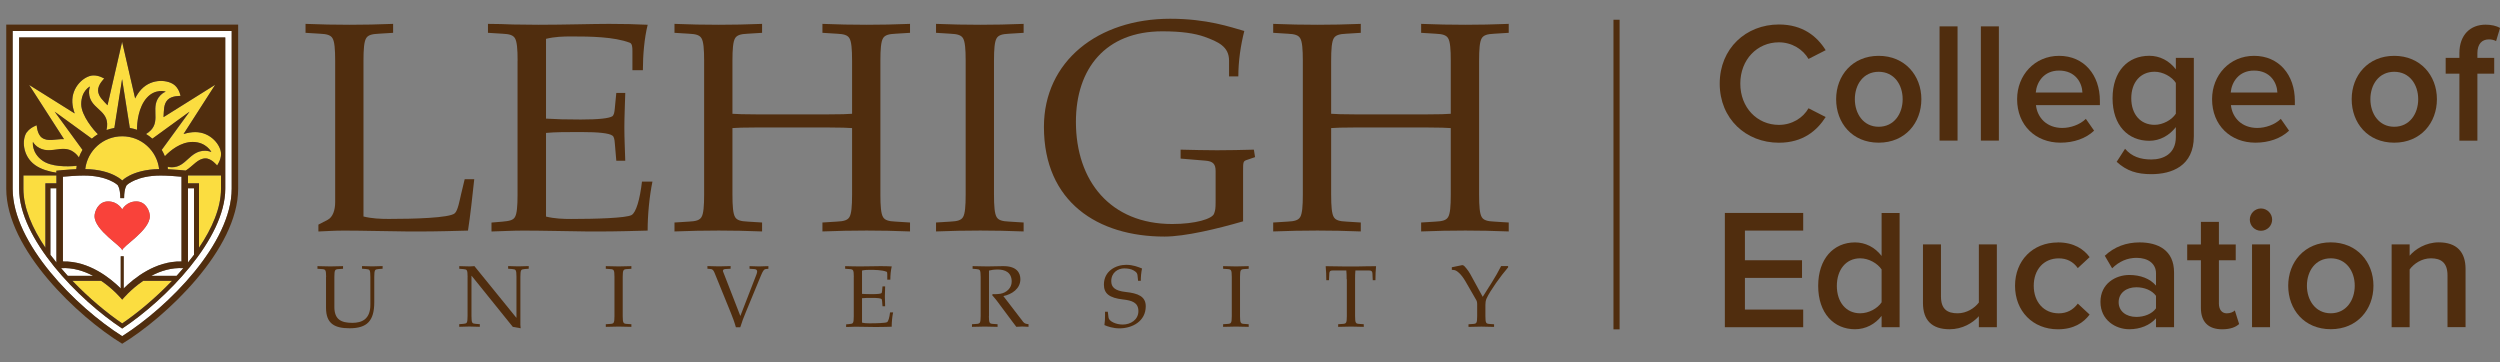 <svg width="400" height="58" viewBox="0 0 400 58" fill="none" xmlns="http://www.w3.org/2000/svg">
<rect x="0" y="0" width="400" height="58" fill="#808080" stroke="none"/>
<g clip-path="url(#clip0_914_16347)">
<path d="M2.025 4.965V30.201C2.025 38.906 12.089 49.065 19.545 53.787C27 49.057 37.064 38.898 37.064 30.201V4.965H2.025ZM36.039 30.201C36.039 38.206 26.578 47.92 19.545 52.567C12.519 47.92 3.058 38.206 3.058 30.201V5.989H36.039V30.201Z" fill="white"/>
<path d="M14.886 44.133C13.409 43.342 11.652 42.792 9.767 42.905C10.114 43.319 10.468 43.734 10.838 44.133H14.886Z" fill="white"/>
<path d="M24.211 44.133H28.259C28.629 43.734 28.976 43.319 29.33 42.905C27.445 42.792 25.696 43.342 24.211 44.133Z" fill="white"/>
<path d="M31.041 30.125H30.076V42.001C30.4 41.594 30.732 41.188 31.041 40.766V30.125Z" fill="white"/>
<path d="M9.029 30.125H8.064V40.766C8.373 41.18 8.704 41.587 9.029 42.001V30.125Z" fill="white"/>
<path d="M19.319 40.999H19.786V46.15C21.43 44.516 24.867 41.737 29.036 41.835V28.272C28.139 28.189 26.767 28.084 25.696 28.084C21.889 28.084 20.306 29.583 20.291 29.598C20.291 29.598 19.854 30.057 19.854 31.699H19.243C19.243 30.057 18.806 29.598 18.806 29.598C18.791 29.583 17.208 28.084 13.401 28.084C12.331 28.084 10.959 28.189 10.061 28.272V41.835C14.23 41.737 17.66 44.524 19.311 46.15V40.999H19.319ZM15.127 34.575C15.127 33.868 15.7 32.226 17.298 32.226C18.897 32.226 19.552 33.506 19.552 33.506C19.552 33.506 20.216 32.226 21.806 32.226C23.397 32.226 23.978 33.868 23.978 34.575C23.978 36.888 19.552 39.403 19.552 40.065C19.552 39.403 15.127 36.888 15.127 34.575Z" fill="white"/>
<path d="M34.742 26.473C34.742 26.473 35.376 25.599 35.376 24.65C35.376 23.257 33.74 21.133 31.237 21.133C30.619 21.133 29.986 21.254 29.375 21.442L34.433 13.565L26.171 18.738C26.247 17.669 26.171 16.667 26.827 15.975C27.49 15.274 28.893 15.35 28.893 15.35C28.893 15.35 28.727 14.355 28.033 13.7C27.015 12.736 24.354 12.465 22.628 14.28C22.229 14.702 21.897 15.207 21.625 15.749L19.545 6.682L17.208 16.841C16.492 16.073 15.745 15.447 15.7 14.506C15.647 13.542 16.68 12.571 16.68 12.571C16.68 12.571 15.828 12.013 14.878 12.066C13.484 12.142 11.448 13.873 11.577 16.381C11.607 16.976 11.75 17.571 11.961 18.151L4.664 13.58L10.242 22.255C8.893 22.218 7.679 22.715 6.722 22.037C5.938 21.48 5.877 20.041 5.877 20.041C5.877 20.041 4.852 20.38 4.302 21.156C3.488 22.293 3.586 24.966 5.621 26.427C6.586 27.12 7.853 27.467 9.029 27.647V27.331C9.029 27.331 10.649 27.158 12.217 27.082C12.232 26.902 12.255 26.729 12.285 26.548C10.612 26.706 8.177 26.691 6.805 25.712C5.026 24.439 5.274 22.722 5.274 22.722C5.274 22.722 5.531 23.166 5.968 23.483C7.988 24.929 9.926 23.008 11.795 24.341C12.187 24.62 12.466 24.944 12.639 25.2C12.798 24.778 12.986 24.379 13.212 23.995L8.757 17.88L14.705 22.203C15.007 21.939 15.331 21.698 15.678 21.487C15.074 20.937 13.009 18.512 13.009 16.69C13.009 14.506 14.411 13.851 14.411 13.851C14.411 13.851 14.223 14.325 14.253 14.868C14.381 17.345 17.042 17.503 17.155 19.785C17.178 20.184 17.125 20.538 17.049 20.824C17.457 20.681 17.879 20.568 18.308 20.493L19.545 12.676L20.781 20.493C21.181 20.561 21.573 20.659 21.942 20.787C21.912 19.672 22.161 17.165 23.503 15.666C24.875 14.137 26.526 14.672 26.526 14.672C26.526 14.672 26.051 14.868 25.681 15.252C23.97 17.052 25.741 19.175 24.158 20.84C23.895 21.118 23.616 21.314 23.374 21.457C23.736 21.675 24.076 21.924 24.392 22.203L30.34 17.88L25.885 23.995C26.081 24.319 26.247 24.658 26.39 25.012C27.249 24.108 28.893 22.73 30.837 22.73C33.024 22.73 33.83 24.341 33.83 24.341C33.83 24.341 33.363 24.13 32.82 24.13C30.332 24.13 29.82 26.774 27.528 26.774C27.279 26.774 27.053 26.744 26.842 26.706C26.857 26.834 26.857 26.962 26.872 27.09C28.011 27.143 29.172 27.248 29.729 27.308C30.921 26.555 31.682 25.358 32.896 25.358C33.861 25.358 34.75 26.495 34.75 26.495L34.742 26.473Z" fill="#FBDD40"/>
<path d="M30.076 29.328H31.84V39.638C33.943 36.527 35.361 33.259 35.361 30.209V28.07H30.076V29.335V29.328Z" fill="#FBDD40"/>
<path d="M3.744 30.201C3.744 33.258 5.161 36.527 7.265 39.63V29.32H9.029V28.055H3.744V30.193V30.201Z" fill="#FBDD40"/>
<path d="M19.552 28.868C19.552 28.868 19.929 28.484 20.759 28.062C21.701 27.588 23.224 27.084 25.455 27.046C25.108 24.094 22.598 21.797 19.545 21.797C16.492 21.797 13.981 24.094 13.635 27.046C15.866 27.084 17.389 27.588 18.331 28.062C19.16 28.484 19.545 28.868 19.545 28.868H19.552Z" fill="#FBDD40"/>
<path d="M19.552 47.944C19.552 47.944 18.256 46.332 16.19 44.932H11.584C14.238 47.711 17.133 50.105 19.552 51.747C21.965 50.105 24.867 47.711 27.521 44.932H22.915C20.849 46.332 19.552 47.944 19.552 47.944Z" fill="#FBDD40"/>
<path d="M21.806 32.227C20.216 32.227 19.552 33.507 19.552 33.507C19.552 33.507 18.889 32.227 17.298 32.227C15.708 32.227 15.127 33.868 15.127 34.576C15.127 36.888 19.552 39.403 19.552 40.066C19.552 39.403 23.977 36.888 23.977 34.576C23.977 33.868 23.404 32.227 21.806 32.227Z" fill="#F9423A"/>
<path d="M1 30.201C1 39.901 12.557 50.745 19.552 55C26.541 50.745 38.105 39.901 38.105 30.201V3.934H1V30.201ZM2.025 4.965H37.072V30.201C37.072 38.907 27.008 49.066 19.552 53.787C12.097 49.066 2.025 38.907 2.025 30.201V4.965Z" fill="#502D0E"/>
<path d="M19.552 52.568C26.586 47.922 36.047 38.207 36.047 30.202V5.99H3.058V30.202C3.058 38.207 12.519 47.922 19.552 52.568ZM28.259 44.134H24.211C25.689 43.343 27.438 42.793 29.33 42.906C28.976 43.32 28.629 43.734 28.259 44.134ZM19.319 41.001V46.152C17.668 44.518 14.238 41.739 10.069 41.837V28.274C10.966 28.191 12.338 28.085 13.408 28.085C17.215 28.085 18.799 29.584 18.814 29.599C18.814 29.599 19.251 30.059 19.251 31.7H19.861C19.861 30.059 20.299 29.599 20.299 29.599C20.314 29.584 21.897 28.085 25.704 28.085C26.767 28.085 28.146 28.191 29.043 28.274V41.837C24.875 41.739 21.437 44.525 19.794 46.152V41.001H19.326H19.319ZM13.642 27.054C13.989 24.102 16.499 21.805 19.552 21.805C22.605 21.805 25.116 24.102 25.462 27.054C23.231 27.091 21.701 27.596 20.766 28.07C19.937 28.492 19.56 28.876 19.56 28.876C19.56 28.876 19.183 28.492 18.346 28.07C17.404 27.596 15.881 27.091 13.65 27.054H13.642ZM31.041 40.767C30.732 41.181 30.4 41.588 30.076 42.002V30.126H31.041V40.767ZM35.361 30.209C35.361 33.267 33.943 36.535 31.84 39.638V29.328H30.076V28.063H35.361V30.202V30.209ZM4.294 21.157C4.852 20.381 5.87 20.043 5.87 20.043C5.87 20.043 5.93 21.481 6.714 22.038C7.672 22.716 8.885 22.219 10.235 22.257L4.656 13.581L11.954 18.152C11.742 17.573 11.599 16.97 11.569 16.383C11.441 13.883 13.476 12.143 14.871 12.068C15.821 12.022 16.673 12.572 16.673 12.572C16.673 12.572 15.64 13.544 15.693 14.508C15.738 15.449 16.492 16.074 17.2 16.842L19.537 6.683L21.618 15.75C21.889 15.215 22.221 14.711 22.62 14.282C24.347 12.467 27.008 12.745 28.026 13.702C28.719 14.357 28.885 15.351 28.885 15.351C28.885 15.351 27.483 15.283 26.82 15.976C26.156 16.669 26.232 17.671 26.164 18.74L34.426 13.566L29.367 21.443C29.978 21.255 30.611 21.135 31.23 21.135C33.74 21.135 35.368 23.251 35.368 24.651C35.368 25.608 34.735 26.474 34.735 26.474C34.735 26.474 33.845 25.337 32.88 25.337C31.667 25.337 30.913 26.527 29.714 27.287C29.156 27.235 27.995 27.122 26.857 27.069C26.842 26.941 26.85 26.805 26.827 26.685C27.03 26.723 27.264 26.753 27.513 26.753C29.805 26.753 30.325 24.109 32.805 24.109C33.34 24.109 33.815 24.32 33.815 24.32C33.815 24.32 33.009 22.709 30.822 22.709C28.878 22.709 27.234 24.094 26.375 24.99C26.232 24.636 26.066 24.297 25.87 23.974L30.325 17.859L24.377 22.181C24.06 21.903 23.721 21.654 23.359 21.436C23.601 21.293 23.879 21.089 24.143 20.818C25.719 19.154 23.955 17.03 25.666 15.23C26.035 14.839 26.51 14.651 26.51 14.651C26.51 14.651 24.859 14.116 23.487 15.645C22.138 17.143 21.897 19.651 21.927 20.766C21.55 20.638 21.166 20.54 20.766 20.472L19.53 12.655L18.293 20.472C17.856 20.547 17.434 20.66 17.034 20.803C17.102 20.525 17.155 20.171 17.14 19.764C17.019 17.475 14.366 17.324 14.238 14.846C14.207 14.312 14.396 13.83 14.396 13.83C14.396 13.83 12.994 14.492 12.994 16.669C12.994 18.491 15.059 20.909 15.662 21.466C15.323 21.677 14.992 21.918 14.69 22.181L8.742 17.859L13.197 23.974C12.971 24.358 12.775 24.757 12.624 25.179C12.444 24.923 12.172 24.599 11.78 24.32C9.918 22.987 7.973 24.9 5.953 23.462C5.516 23.145 5.259 22.701 5.259 22.701C5.259 22.701 5.01 24.426 6.79 25.691C8.162 26.67 10.597 26.685 12.27 26.527C12.24 26.7 12.217 26.881 12.202 27.061C10.634 27.137 9.013 27.31 9.013 27.31V27.626C7.837 27.445 6.571 27.099 5.606 26.406C3.563 24.945 3.473 22.272 4.287 21.135L4.294 21.157ZM7.264 39.638C5.161 36.528 3.744 33.259 3.744 30.209V28.07H9.029V29.336H7.264V39.645V39.638ZM8.064 30.126H9.029V42.002C8.704 41.596 8.373 41.189 8.064 40.767V30.126ZM9.775 42.906C11.659 42.793 13.408 43.343 14.893 44.134H10.845C10.476 43.734 10.129 43.32 9.775 42.906ZM16.19 44.932C18.256 46.333 19.552 47.944 19.552 47.944C19.552 47.944 20.849 46.333 22.915 44.932H27.521C24.867 47.711 21.972 50.105 19.552 51.747C17.132 50.105 14.238 47.711 11.584 44.932H16.19Z" fill="#502D0E"/>
<path d="M58.18 34.644C59.522 34.975 60.909 35.028 62.198 35.028C66.125 35.028 71.96 34.885 72.774 34.117C73.257 33.687 73.543 32.061 73.777 31.059L74.35 28.672H75.88C75.594 31.3 75.255 34.501 74.878 36.895C73.061 36.941 70 37.039 66.932 37.039H65.447C61.142 36.993 57.984 36.895 55.014 36.895C53.385 36.895 52.187 36.993 50.943 37.039V35.939L52.428 35.171C53.242 34.742 53.627 33.642 53.627 32.354V9.694C53.627 7.879 53.529 6.637 53.197 6.11C52.91 5.635 52.337 5.439 51.184 5.394L48.885 5.251V3.82C51.373 3.918 53.619 3.963 55.964 3.963C58.165 3.963 60.411 3.918 62.899 3.82V5.251L60.6 5.394C59.454 5.439 58.873 5.635 58.587 6.11C58.255 6.637 58.157 7.879 58.157 9.694V34.644H58.18Z" fill="#502D0E"/>
<path d="M82.816 9.694C82.816 7.879 82.718 6.637 82.386 6.11C82.1 5.635 81.527 5.439 80.373 5.394L78.074 5.251V3.82C79.416 3.82 80.75 3.865 82.092 3.918C83.434 3.918 84.821 3.963 86.163 3.963C90.324 3.963 94.727 3.82 97.456 3.82C99.612 3.82 101.76 3.865 103.63 3.963C103.102 6.064 102.861 8.791 102.861 11.231H101.187V8.12C101.187 7.503 101.142 6.976 100.757 6.833C98.225 5.876 94.44 5.831 91.379 5.831C90.09 5.831 88.696 5.876 87.362 6.215V18.98C88.892 19.078 90.618 19.123 92.91 19.123C95.827 19.123 97.456 18.935 97.983 18.596C98.225 18.407 98.315 17.971 98.368 17.353L98.609 14.868H100.041C99.996 16.826 99.898 18.641 99.898 20.411C99.898 22.18 99.996 23.995 100.041 25.72H98.609L98.368 22.896C98.323 22.271 98.225 21.841 97.983 21.698C97.456 21.314 95.827 21.126 92.91 21.126C90.611 21.126 88.839 21.126 87.362 21.269V34.651C88.703 34.983 90.09 35.035 91.379 35.035C95.307 35.035 100.185 34.892 101.044 34.41C101.76 34.026 102.386 31.925 102.717 29.056H104.391C103.916 31.353 103.622 34.312 103.622 36.895C101.805 36.941 98.737 37.039 95.677 37.039H94.191C90.505 36.993 86.728 36.895 83.758 36.895C81.941 36.895 80.358 36.993 78.639 37.039V35.608L80.366 35.465C81.512 35.367 82.092 35.224 82.379 34.749C82.71 34.222 82.808 32.98 82.808 31.165V9.694H82.816Z" fill="#502D0E"/>
<path d="M140.862 31.157C140.862 32.972 140.961 34.215 141.292 34.742C141.579 35.216 142.152 35.412 143.305 35.457L145.604 35.6V37.031C143.117 36.933 140.87 36.888 138.669 36.888C136.324 36.888 134.078 36.933 131.59 37.031V35.6L133.889 35.457C135.035 35.412 135.616 35.216 135.902 34.742C136.234 34.215 136.332 32.972 136.332 31.157V20.493C135.759 20.448 134.462 20.395 132.359 20.395H121.164C119.061 20.395 117.764 20.441 117.191 20.493V31.157C117.191 32.972 117.289 34.215 117.621 34.742C117.908 35.216 118.481 35.412 119.634 35.457L121.933 35.6V37.031C119.445 36.933 117.199 36.888 114.998 36.888C112.653 36.888 110.407 36.933 107.919 37.031V35.6L110.218 35.457C111.364 35.412 111.945 35.216 112.231 34.742C112.563 34.215 112.661 32.972 112.661 31.157V9.694C112.661 7.879 112.563 6.637 112.231 6.11C111.945 5.635 111.372 5.439 110.218 5.394L107.919 5.251V3.82C110.407 3.918 112.653 3.963 114.998 3.963C117.199 3.963 119.445 3.918 121.933 3.82V5.251L119.634 5.394C118.488 5.439 117.908 5.635 117.621 6.11C117.289 6.637 117.191 7.879 117.191 9.694V18.204C117.764 18.249 119.061 18.302 121.164 18.302H132.359C134.462 18.302 135.759 18.257 136.332 18.204V9.694C136.332 7.879 136.234 6.637 135.902 6.11C135.616 5.635 135.043 5.439 133.889 5.394L131.59 5.251V3.82C134.078 3.918 136.324 3.963 138.669 3.963C140.87 3.963 143.117 3.918 145.604 3.82V5.251L143.305 5.394C142.159 5.439 141.579 5.635 141.292 6.11C140.961 6.637 140.862 7.879 140.862 9.694V31.157Z" fill="#502D0E"/>
<path d="M159.038 31.157C159.038 32.972 159.136 34.215 159.468 34.742C159.754 35.216 160.327 35.412 161.48 35.457L163.78 35.6V37.031C161.292 36.933 159.045 36.888 156.844 36.888C154.5 36.888 152.253 36.933 149.766 37.031V35.6L152.065 35.457C153.211 35.412 153.791 35.216 154.078 34.742C154.409 34.215 154.507 32.972 154.507 31.157V9.694C154.507 7.879 154.409 6.637 154.078 6.11C153.791 5.635 153.218 5.439 152.065 5.394L149.766 5.251V3.82C152.253 3.918 154.5 3.963 156.844 3.963C159.045 3.963 161.292 3.918 163.78 3.82V5.251L161.48 5.394C160.335 5.439 159.754 5.635 159.468 6.11C159.136 6.637 159.038 7.879 159.038 9.694V31.157Z" fill="#502D0E"/>
<path d="M194.499 27.377C194.499 26.278 194.115 25.803 192.871 25.705L188.898 25.374V23.943C190.858 23.988 192.826 24.041 194.733 24.041C196.64 24.041 198.661 23.996 200.621 23.943L200.809 25.14L199.422 25.615C198.894 25.803 198.894 25.999 198.894 27.385V35.413C194.778 36.61 189.614 37.852 186.312 37.852C175.638 37.852 167.029 32.31 167.029 20.306C167.029 9.785 175.691 3 187.225 3C193.157 3 196.889 4.34 199.09 4.958C198.517 7.202 198.133 9.74 198.133 12.225H196.648V9.695C196.648 7.451 194.921 6.683 192.675 5.869C191.145 5.342 189.087 5.011 185.973 5.011C176.882 5.011 172.147 10.983 172.147 19.492C172.147 29.004 177.696 35.842 187.556 35.842C191.243 35.842 193.972 35.028 194.258 34.17C194.446 33.643 194.499 33.402 194.499 32.212V27.385V27.377Z" fill="#502D0E"/>
<path d="M236.655 31.157C236.655 32.972 236.753 34.215 237.084 34.742C237.371 35.216 237.944 35.412 239.097 35.457L241.396 35.6V37.031C238.909 36.933 236.662 36.888 234.461 36.888C232.117 36.888 229.87 36.933 227.382 37.031V35.6L229.682 35.457C230.827 35.412 231.408 35.216 231.694 34.742C232.026 34.215 232.124 32.972 232.124 31.157V20.493C231.551 20.448 230.255 20.395 228.151 20.395H216.957C214.853 20.395 213.557 20.441 212.984 20.493V31.157C212.984 32.972 213.082 34.215 213.413 34.742C213.7 35.216 214.273 35.412 215.426 35.457L217.725 35.6V37.031C215.238 36.933 212.991 36.888 210.79 36.888C208.446 36.888 206.199 36.933 203.711 37.031V35.6L206.011 35.457C207.156 35.412 207.737 35.216 208.023 34.742C208.355 34.215 208.453 32.972 208.453 31.157V9.694C208.453 7.879 208.355 6.637 208.023 6.11C207.737 5.635 207.164 5.439 206.011 5.394L203.711 5.251V3.82C206.199 3.918 208.446 3.963 210.79 3.963C212.991 3.963 215.238 3.918 217.725 3.82V5.251L215.426 5.394C214.28 5.439 213.7 5.635 213.413 6.11C213.082 6.637 212.984 7.879 212.984 9.694V18.204C213.557 18.249 214.853 18.302 216.957 18.302H228.151C230.255 18.302 231.551 18.257 232.124 18.204V9.694C232.124 7.879 232.026 6.637 231.694 6.11C231.408 5.635 230.835 5.439 229.682 5.394L227.382 5.251V3.82C229.87 3.918 232.117 3.963 234.461 3.963C236.662 3.963 238.909 3.918 241.396 3.82V5.251L239.097 5.394C237.951 5.439 237.378 5.635 237.084 6.11C236.753 6.637 236.655 7.879 236.655 9.694V31.157Z" fill="#502D0E"/>
<path d="M52.179 44.306C52.179 43.779 52.149 43.41 52.051 43.26C51.968 43.116 51.802 43.064 51.463 43.049L50.792 43.004V42.582C51.516 42.612 52.172 42.627 52.858 42.627C53.498 42.627 54.154 42.612 54.886 42.582V43.004L54.215 43.049C53.883 43.064 53.709 43.116 53.627 43.26C53.529 43.41 53.498 43.779 53.498 44.306V49.103C53.498 51.084 54.531 51.656 56.378 51.656C57.886 51.656 59.258 51.084 59.258 48.764V44.299C59.258 43.772 59.228 43.403 59.13 43.252C59.047 43.109 58.881 43.071 58.542 43.041L57.924 42.996V42.574C58.481 42.589 59.039 42.619 59.544 42.619C60.102 42.619 60.607 42.589 61.218 42.574V42.996L60.6 43.041C60.268 43.071 60.095 43.109 60.012 43.252C59.914 43.403 59.884 43.772 59.884 44.299V48.335C59.884 51.325 58.753 52.522 55.933 52.522C53.559 52.522 52.164 51.807 52.164 49.254V44.299L52.179 44.306Z" fill="#502D0E"/>
<path d="M74.817 44.306C74.817 43.779 74.787 43.41 74.689 43.26C74.606 43.116 74.441 43.079 74.101 43.049L73.483 43.004V42.582C74.101 42.597 74.659 42.627 75.157 42.627C75.406 42.627 75.662 42.597 75.91 42.582L82.59 50.813H82.635V44.299C82.635 43.772 82.605 43.403 82.507 43.252C82.424 43.109 82.258 43.071 81.919 43.041L81.301 42.996V42.574C81.858 42.589 82.416 42.619 82.921 42.619C83.479 42.619 83.984 42.589 84.595 42.574V42.996L83.977 43.041C83.645 43.071 83.472 43.109 83.389 43.252C83.291 43.403 83.261 43.772 83.261 44.299V52.003C83.261 52.168 83.291 52.349 83.306 52.522L82.047 52.296L75.466 44.133H75.436V50.564C75.436 51.092 75.466 51.461 75.564 51.611C75.647 51.754 75.812 51.792 76.152 51.822L76.77 51.867V52.289C76.152 52.274 75.654 52.244 75.096 52.244C74.591 52.244 74.033 52.274 73.476 52.289V51.867L74.094 51.822C74.425 51.792 74.599 51.754 74.682 51.611C74.78 51.461 74.81 51.092 74.81 50.564V44.299L74.817 44.306Z" fill="#502D0E"/>
<path d="M99.634 50.572C99.634 51.099 99.665 51.468 99.763 51.619C99.845 51.762 100.011 51.815 100.35 51.83L101.021 51.875V52.297C100.298 52.267 99.642 52.252 98.993 52.252C98.308 52.252 97.652 52.267 96.928 52.297V51.875L97.599 51.83C97.931 51.815 98.104 51.762 98.187 51.619C98.285 51.468 98.315 51.099 98.315 50.572V44.307C98.315 43.779 98.285 43.41 98.187 43.26C98.104 43.117 97.938 43.064 97.599 43.049L96.928 43.004V42.582C97.652 42.612 98.308 42.627 98.993 42.627C99.634 42.627 100.29 42.612 101.021 42.582V43.004L100.35 43.049C100.019 43.064 99.845 43.117 99.763 43.26C99.665 43.41 99.634 43.779 99.634 44.307V50.572Z" fill="#502D0E"/>
<path d="M118.458 50.557L121.014 43.96C121.097 43.749 121.142 43.583 121.142 43.455C121.142 43.132 120.916 43.064 120.652 43.049L119.928 43.004V42.582C120.433 42.597 120.923 42.627 121.436 42.627C121.948 42.627 122.438 42.597 122.943 42.582V43.004L122.521 43.049C122.227 43.079 122.046 43.38 121.767 44.05L119.34 49.924C119.008 50.722 118.699 51.513 118.443 52.364H117.742C117.516 51.543 117.214 50.745 116.935 50.06L114.312 43.614C114.131 43.169 113.935 43.056 113.694 43.041L113.189 42.996V42.574C113.807 42.589 114.417 42.619 115.043 42.619C115.669 42.619 116.287 42.589 116.898 42.574V42.996L116.114 43.041C115.887 43.056 115.669 43.109 115.669 43.32C115.669 43.365 115.669 43.418 115.699 43.47L118.45 50.542L118.458 50.557Z" fill="#502D0E"/>
<path d="M136.611 44.307C136.611 43.779 136.581 43.41 136.483 43.26C136.4 43.117 136.234 43.064 135.895 43.049L135.224 43.004V42.582C135.616 42.582 136.008 42.597 136.4 42.612C136.792 42.612 137.199 42.627 137.583 42.627C138.797 42.627 140.086 42.582 140.878 42.582C141.503 42.582 142.137 42.597 142.679 42.627C142.529 43.245 142.453 44.035 142.453 44.751H141.963V43.847C141.963 43.666 141.948 43.516 141.835 43.471C141.096 43.192 139.988 43.177 139.099 43.177C138.722 43.177 138.315 43.192 137.923 43.29V47.018C138.367 47.048 138.872 47.063 139.543 47.063C140.395 47.063 140.87 47.01 141.021 46.912C141.089 46.859 141.119 46.731 141.134 46.551L141.202 45.828H141.624C141.609 46.4 141.579 46.927 141.579 47.447C141.579 47.967 141.609 48.494 141.624 48.998H141.202L141.134 48.177C141.119 47.997 141.089 47.869 141.021 47.831C140.87 47.718 140.395 47.665 139.543 47.665C138.872 47.665 138.36 47.665 137.923 47.711V51.619C138.315 51.717 138.722 51.732 139.099 51.732C140.244 51.732 141.669 51.687 141.918 51.551C142.129 51.438 142.31 50.828 142.408 49.985H142.898C142.755 50.655 142.672 51.521 142.672 52.274C142.144 52.289 141.247 52.319 140.35 52.319H139.92C138.842 52.304 137.742 52.274 136.875 52.274C136.347 52.274 135.88 52.304 135.382 52.319V51.898L135.887 51.852C136.219 51.822 136.392 51.785 136.475 51.642C136.573 51.491 136.603 51.122 136.603 50.595V44.329L136.611 44.307Z" fill="#502D0E"/>
<path d="M158.224 50.572C158.224 51.099 158.254 51.468 158.352 51.619C158.435 51.762 158.601 51.815 158.94 51.83L159.611 51.875V52.297C158.887 52.267 158.231 52.252 157.583 52.252C156.897 52.252 156.241 52.267 155.517 52.297V51.875L156.188 51.83C156.52 51.815 156.693 51.762 156.776 51.619C156.874 51.468 156.905 51.099 156.905 50.572V44.307C156.905 43.779 156.874 43.41 156.776 43.26C156.693 43.117 156.528 43.079 156.188 43.049L155.615 43.004V42.582C156.354 42.597 157.168 42.627 157.99 42.627C158.812 42.627 159.626 42.597 160.433 42.582H160.561C162.702 42.582 163.26 43.681 163.26 44.676C163.26 46.197 161.888 47.1 160.538 47.372L163.712 51.506C163.923 51.785 164.232 51.837 164.564 51.867V52.289C164.202 52.274 163.878 52.244 163.561 52.244C163.244 52.244 162.935 52.274 162.611 52.289C162.43 52.026 162.219 51.785 162.038 51.536L159.468 48.087C159.242 47.778 158.978 47.515 158.744 47.221L158.827 47.055C158.955 47.07 159.061 47.07 159.204 47.07C159.483 47.07 159.762 47.04 160.056 47.003C161.036 46.837 161.872 46.084 161.872 45.052C161.872 43.546 160.757 43.124 159.664 43.124C159.038 43.124 158.631 43.192 158.239 43.29V50.572H158.224Z" fill="#502D0E"/>
<path d="M182.091 44.909L182.008 44.111C181.963 43.734 181.91 43.591 181.39 43.275C180.998 43.034 180.41 42.943 179.867 42.943C178.887 42.943 177.801 43.599 177.801 44.984C177.801 45.933 178.359 46.521 180.108 46.716C182.076 46.927 183.32 47.417 183.32 49.006C183.32 51.393 181.179 52.538 179.098 52.538C178.118 52.538 177.168 52.229 176.708 52.011C176.791 51.483 176.806 50.919 176.806 50.406V49.879H177.251L177.364 50.813C177.432 51.401 178.54 51.928 179.641 51.928C180.9 51.928 182.144 51.16 182.144 49.781C182.144 48.403 181.111 48.079 179.686 47.914C177.492 47.665 176.625 46.98 176.625 45.526C176.625 43.365 178.525 42.371 180.199 42.371C181.314 42.371 182.151 42.733 182.724 42.959C182.581 43.674 182.528 44.269 182.528 44.924H182.083L182.091 44.909Z" fill="#502D0E"/>
<path d="M198.404 50.572C198.404 51.099 198.434 51.468 198.532 51.619C198.615 51.762 198.781 51.815 199.12 51.83L199.791 51.875V52.297C199.068 52.267 198.412 52.252 197.763 52.252C197.077 52.252 196.422 52.267 195.698 52.297V51.875L196.369 51.83C196.701 51.815 196.874 51.762 196.957 51.619C197.055 51.468 197.085 51.099 197.085 50.572V44.307C197.085 43.779 197.055 43.41 196.957 43.26C196.874 43.117 196.708 43.064 196.369 43.049L195.698 43.004V42.582C196.422 42.612 197.077 42.627 197.763 42.627C198.404 42.627 199.06 42.612 199.791 42.582V43.004L199.12 43.049C198.789 43.064 198.615 43.117 198.532 43.26C198.434 43.41 198.404 43.779 198.404 44.307V50.572Z" fill="#502D0E"/>
<path d="M215.464 44.668C215.464 44.141 215.449 43.689 215.411 43.275H213.248C212.826 43.275 212.72 43.403 212.69 43.734L212.637 44.834H212.207C212.207 44.081 212.177 43.313 212.109 42.59C213.112 42.59 214.122 42.635 215.125 42.635H217.153C217.658 42.635 218.155 42.62 218.66 42.605C219.165 42.605 219.663 42.59 220.168 42.59C220.1 43.313 220.07 44.081 220.07 44.834H219.64L219.588 43.734C219.557 43.403 219.444 43.275 219.03 43.275H216.866C216.821 43.697 216.813 44.141 216.813 44.668V50.572C216.813 51.1 216.844 51.469 216.942 51.619C217.025 51.762 217.19 51.815 217.53 51.83L218.201 51.875V52.297C217.477 52.267 216.821 52.252 216.173 52.252C215.487 52.252 214.831 52.267 214.107 52.297V51.875L214.778 51.83C215.11 51.815 215.283 51.762 215.366 51.619C215.464 51.469 215.494 51.1 215.494 50.572V44.668H215.464Z" fill="#502D0E"/>
<path d="M237.235 47.492L238.675 45.218C239.233 44.336 239.723 43.463 240.183 42.567H241.299V42.778C240.123 44.133 238.434 46.49 237.861 47.733C237.695 48.094 237.665 48.448 237.665 48.779V50.579C237.665 51.106 237.695 51.475 237.793 51.626C237.876 51.769 238.042 51.822 238.381 51.837L239.052 51.882V52.304C238.328 52.274 237.673 52.259 237.024 52.259C236.338 52.259 235.682 52.274 234.959 52.304V51.882L235.63 51.837C235.969 51.822 236.135 51.769 236.218 51.626C236.316 51.475 236.346 51.106 236.346 50.579V48.599C236.346 48.373 236.301 48.177 236.218 48.041L234.484 45.029C233.76 43.772 233.044 43.26 232.697 43.214L232.29 43.169V42.762L233.896 42.431C233.896 42.431 233.933 42.416 233.964 42.416C234.212 42.416 234.393 42.68 234.619 42.943C234.861 43.237 235.049 43.516 235.238 43.847L237.235 47.492Z" fill="#502D0E"/>
<path d="M258.645 3.158V52.696" stroke="#502D0E" stroke-width="0.98"/>
<path d="M275.154 13.377C275.154 7.759 279.353 3.918 284.623 3.918C288.46 3.918 290.744 5.838 292.108 8.03L289.364 9.431C288.49 7.924 286.733 6.772 284.623 6.772C281.14 6.772 278.449 9.543 278.449 13.377C278.449 17.21 281.14 19.981 284.623 19.981C286.733 19.981 288.49 18.859 289.364 17.323L292.108 18.724C290.706 20.915 288.46 22.835 284.623 22.835C279.353 22.835 275.154 19.002 275.154 13.377Z" fill="#502D0E"/>
<path d="M293.782 15.869C293.782 12.089 296.39 8.934 300.589 8.934C304.788 8.934 307.419 12.089 307.419 15.869C307.419 19.65 304.841 22.828 300.589 22.828C296.337 22.828 293.782 19.672 293.782 15.869ZM304.426 15.869C304.426 13.542 303.054 11.486 300.589 11.486C298.124 11.486 296.775 13.542 296.775 15.869C296.775 18.196 298.147 20.282 300.589 20.282C303.032 20.282 304.426 18.227 304.426 15.869Z" fill="#502D0E"/>
<path d="M310.329 22.503V4.219H313.209V22.496H310.329V22.503Z" fill="#502D0E"/>
<path d="M316.94 22.503V4.219H319.82V22.496H316.94V22.503Z" fill="#502D0E"/>
<path d="M329.454 8.934C333.435 8.934 335.983 11.976 335.983 16.14V16.826H325.753C325.972 18.829 327.479 20.471 329.975 20.471C331.264 20.471 332.802 19.951 333.736 19.017L335.056 20.907C333.736 22.165 331.791 22.828 329.681 22.828C325.7 22.828 322.738 20.056 322.738 15.869C322.738 12.036 325.534 8.934 329.462 8.934H329.454ZM325.723 14.8H333.186C333.133 13.241 332.063 11.291 329.454 11.291C326.982 11.291 325.858 13.181 325.723 14.8Z" fill="#502D0E"/>
<path d="M340.016 23.814C341.086 25.049 342.458 25.516 344.215 25.516C346.107 25.516 348.135 24.642 348.135 21.924V20.335C347.117 21.653 345.609 22.526 343.883 22.526C340.506 22.526 338.01 20.086 338.01 15.726C338.01 11.366 340.483 8.926 343.883 8.926C345.557 8.926 347.064 9.694 348.135 11.095V9.257H351.014V21.811C351.014 26.578 347.479 27.866 344.207 27.866C341.961 27.866 340.287 27.376 338.666 25.893L340.008 23.807L340.016 23.814ZM348.135 13.264C347.502 12.277 346.077 11.479 344.735 11.479C342.458 11.479 341.003 13.181 341.003 15.726C341.003 18.271 342.458 19.973 344.735 19.973C346.077 19.973 347.509 19.175 348.135 18.189V13.256V13.264Z" fill="#502D0E"/>
<path d="M360.649 8.934C364.629 8.934 367.177 11.976 367.177 16.14V16.826H356.947C357.166 18.829 358.674 20.471 361.169 20.471C362.458 20.471 363.996 19.951 364.931 19.017L366.25 20.907C364.931 22.165 362.986 22.828 360.875 22.828C356.895 22.828 353.932 20.056 353.932 15.869C353.932 12.036 356.729 8.934 360.656 8.934H360.649ZM356.917 14.8H364.38C364.328 13.241 363.257 11.291 360.649 11.291C358.176 11.291 357.053 13.181 356.917 14.8Z" fill="#502D0E"/>
<path d="M376.269 15.869C376.269 12.089 378.877 8.934 383.076 8.934C387.275 8.934 389.906 12.089 389.906 15.869C389.906 19.65 387.328 22.828 383.076 22.828C378.824 22.828 376.269 19.672 376.269 15.869ZM386.913 15.869C386.913 13.542 385.541 11.486 383.076 11.486C380.611 11.486 379.261 13.542 379.261 15.869C379.261 18.196 380.633 20.282 383.076 20.282C385.518 20.282 386.913 18.227 386.913 15.869Z" fill="#502D0E"/>
<path d="M396.382 11.787V22.503H393.502V11.787H391.308V9.264H393.502V8.526C393.502 5.566 395.258 3.947 397.701 3.947C398.605 3.947 399.427 4.136 400.008 4.467L399.374 6.576C399.043 6.387 398.636 6.304 398.221 6.304C397.098 6.304 396.382 7.042 396.382 8.526V9.264H399.073V11.787H396.382Z" fill="#502D0E"/>
<path d="M275.976 52.347V34.07H288.512V36.894H279.187V41.639H288.324V44.463H279.187V49.531H288.512V52.355H275.976V52.347Z" fill="#502D0E"/>
<path d="M301.057 52.348V50.54C300.039 51.858 298.509 52.679 296.805 52.679C293.405 52.679 290.91 50.104 290.91 45.743C290.91 41.383 293.382 38.785 296.805 38.785C298.448 38.785 299.986 39.553 301.057 40.954V34.078H303.936V52.355H301.057V52.348ZM301.057 43.115C300.401 42.129 298.999 41.33 297.627 41.33C295.35 41.33 293.895 43.168 293.895 45.743C293.895 48.319 295.35 50.126 297.627 50.126C298.999 50.126 300.401 49.358 301.057 48.371V43.108V43.115Z" fill="#502D0E"/>
<path d="M316.616 52.349V50.594C315.659 51.663 314.008 52.68 311.927 52.68C309.078 52.68 307.675 51.204 307.675 48.485V39.109H310.555V47.438C310.555 49.494 311.595 50.127 313.216 50.127C314.671 50.127 315.93 49.306 316.616 48.402V39.109H319.496V52.349H316.616Z" fill="#502D0E"/>
<path d="M329.266 38.785C331.844 38.785 333.412 39.885 334.339 41.142L332.447 42.897C331.708 41.858 330.691 41.338 329.402 41.338C326.989 41.338 325.399 43.145 325.399 45.721C325.399 48.297 326.989 50.134 329.402 50.134C330.691 50.134 331.708 49.584 332.447 48.575L334.339 50.33C333.404 51.587 331.844 52.687 329.266 52.687C325.233 52.687 322.406 49.758 322.406 45.728C322.406 41.7 325.233 38.793 329.266 38.793V38.785Z" fill="#502D0E"/>
<path d="M344.961 52.348V50.925C343.974 52.047 342.436 52.679 340.679 52.679C338.508 52.679 336.073 51.226 336.073 48.297C336.073 45.367 338.516 43.996 340.679 43.996C342.466 43.996 343.996 44.569 344.961 45.698V43.725C344.961 42.189 343.702 41.255 341.863 41.255C340.385 41.255 339.096 41.805 337.943 42.927L336.767 40.924C338.305 39.471 340.219 38.785 342.338 38.785C345.27 38.785 347.848 40.02 347.848 43.582V52.356H344.969L344.961 52.348ZM344.961 47.333C344.305 46.429 343.069 45.962 341.81 45.962C340.189 45.962 338.983 46.896 338.983 48.349C338.983 49.803 340.189 50.706 341.81 50.706C343.069 50.706 344.305 50.239 344.961 49.336V47.333Z" fill="#502D0E"/>
<path d="M352.145 49.283V41.639H349.952V39.117H352.145V35.502H355.025V39.117H357.716V41.639H355.025V48.575C355.025 49.479 355.462 50.134 356.284 50.134C356.834 50.134 357.354 49.916 357.573 49.667L358.259 51.836C357.739 52.326 356.887 52.687 355.545 52.687C353.321 52.687 352.145 51.482 352.145 49.291V49.283Z" fill="#502D0E"/>
<path d="M359.97 35.14C359.97 34.154 360.792 33.355 361.757 33.355C362.722 33.355 363.543 34.154 363.543 35.14C363.543 36.127 362.744 36.925 361.757 36.925C360.769 36.925 359.97 36.127 359.97 35.14ZM360.325 52.348V39.109H363.204V52.348H360.325Z" fill="#502D0E"/>
<path d="M366.114 45.713C366.114 41.933 368.723 38.777 372.922 38.777C377.121 38.777 379.752 41.933 379.752 45.713C379.752 49.494 377.173 52.672 372.922 52.672C368.67 52.672 366.114 49.516 366.114 45.713ZM376.759 45.713C376.759 43.386 375.387 41.33 372.922 41.33C370.456 41.33 369.107 43.386 369.107 45.713C369.107 48.04 370.479 50.126 372.922 50.126C375.364 50.126 376.759 48.07 376.759 45.713Z" fill="#502D0E"/>
<path d="M391.602 52.348V44.072C391.602 42.016 390.562 41.33 388.941 41.33C387.463 41.33 386.197 42.204 385.541 43.115V52.348H382.661V39.109H385.541V40.916C386.416 39.877 388.119 38.777 390.207 38.777C393.065 38.777 394.489 40.314 394.489 43.025V52.34H391.61L391.602 52.348Z" fill="#502D0E"/>
</g>
<defs>
<clipPath id="clip0_914_16347">
<rect width="399" height="52" fill="white" transform="translate(1 3)"/>
</clipPath>
</defs>
</svg>
